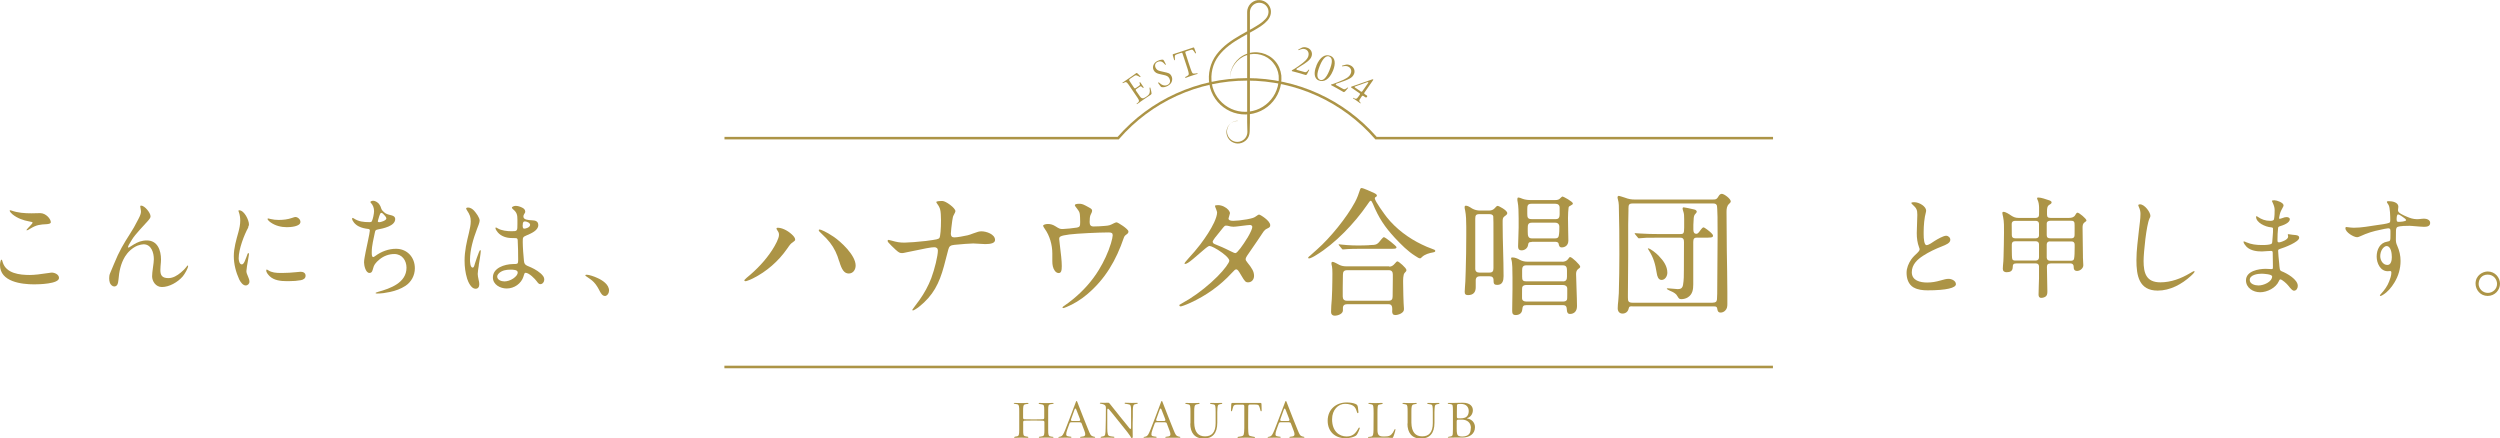 <?xml version="1.0" encoding="UTF-8"?>
<svg id="_レイヤー_2" data-name="レイヤー 2" xmlns="http://www.w3.org/2000/svg" viewBox="0 0 272.02 47.71">
  <defs>
    <style>
      .cls-1 {
        fill: #ac9446;
      }
    </style>
  </defs>
  <g id="_テキスト" data-name="テキスト">
    <g>
      <g>
        <path class="cls-1" d="M5.33,29.7c.1-.01.2-.04.3-.04.31,0,.79.2.79.58,0,.66-2.22.7-2.7.7-1.38,0-3.72-.28-3.72-2.1,0-.1.04-.59.17-.59.05,0,.11.22.13.3.37,1.2,1.82,1.37,2.95,1.37.44,0,1.18-.08,2.07-.22ZM1.22,22.9c.71.26,1.45.31,2.19.31.31,0,.64-.02.96-.02.64,0,1.16.65,1.16.98,0,.18-.26.2-.43.22-.76.04-1.12.07-1.81.49-.18.11-.29.18-.35.18-.04,0-.06,0-.06-.02s.06-.12.19-.25c.12-.12.23-.23.4-.43.06-.07.07-.11.07-.13,0-.07-.05-.08-.38-.14-.61-.11-1.27-.34-1.79-.76-.1-.07-.32-.31-.32-.41,0-.04.04-.04.06-.04.04,0,.07.01.11.02Z"/>
        <path class="cls-1" d="M16.55,30.07c0-.26.04-.56.08-.86.07-.42.11-.86.11-1.01,0-.68-.26-1.62-1.12-1.62-.14,0-.43.06-.64.14-.6.24-1.09.73-1.38,1.2-.47.78-.64,1.63-.71,2.52-.04.43-.13.73-.47.73-.18,0-.38-.19-.46-.38-.06-.16-.08-.34-.08-.52s.02-.36.1-.54l.41-.98c.58-1.44,1.08-2.25,1.75-3.3.32-.49.53-.86.91-1.6.22-.41.29-.65.29-.82,0-.06-.02-.24-.06-.43-.01-.06-.02-.13-.02-.16,0-.05.04-.07.1-.07.38,0,1.02.79,1.02,1.16,0,.14-.06.25-.31.53l-.85.93c-.31.35-.7.8-.86,1.08-.28.46-.43.7-.43.8,0,.05.02.07.06.07.02,0,.07-.02.18-.1l.38-.24c.43-.26.86-.44,1.43-.44,1.16,0,1.54,1.07,1.54,2.08,0,.1-.02.48-.05.71-.01.14-.02.32-.02.43,0,.58.19.88.88.88.49,0,.96-.28,1.35-.61.28-.24.46-.42.5-.49.2-.25.23-.28.25-.28s.04.02.04.06c0,.23-.35.85-.58,1.13-.55.64-1.48,1.16-2.27,1.16-.67,0-1.07-.62-1.07-1.18Z"/>
        <path class="cls-1" d="M27.03,24.72c-.46.82-1.06,2.39-1.06,3.38,0,.2.07.67.34.67.11,0,.2-.1.3-.3.14-.3.26-.67.31-.8.02-.06.05-.13.11-.13s.06.1.06.14c0,.06-.06.41-.1.61-.07.37-.18,1.03-.18,1.21,0,.17.07.35.19.62.07.16.14.35.14.53,0,.23-.18.41-.41.41-.3,0-.56-.37-.7-.65-.36-.79-.59-1.67-.59-2.54s.26-1.75.5-2.61c.11-.41.2-.82.2-1.25,0-.29-.04-.64-.16-.95-.01-.04-.04-.1-.04-.12,0-.04.05-.06.08-.06.56,0,1.07,1.07,1.07,1.54,0,.11-.04.2-.1.3ZM30.71,29.7c.6,0,.96-.04,1.44-.08.19-.02.47-.05.56-.05.29,0,.54.13.54.43s-.25.44-.53.49c-.41.07-.78.1-1.25.1h-.31c-.58,0-1.33-.07-1.81-.53-.16-.16-.38-.4-.38-.62,0-.04,0-.11.06-.11.04,0,.11.05.16.08.37.25.86.29,1.32.29h.2ZM32.69,24.14c0,.52-1.1.58-1.48.58-.61,0-1.26-.16-1.76-.52-.2-.14-.34-.3-.34-.37,0-.05.05-.06.1-.06.02,0,.06.01.23.06.28.07.6.1.89.1.46,0,.97-.05,1.45-.22.2-.07.3-.1.36-.1.25,0,.55.25.55.53Z"/>
        <path class="cls-1" d="M40.62,21.85c.25,0,.52.2.64.37.11.14.17.29.22.46s.19.31.32.42c.19.17.42.24.68.3.29.06.52.16.52.44,0,.76-1.32,1.02-1.9,1.13-.22.05-.26.08-.31.32-.13.68-.34,1.4-.34,2.13v.11c0,.17.01.44.16.44.05,0,.07-.01.24-.13.65-.48,1.44-.77,2.24-.77,1.21,0,2.05.92,2.05,2.12,0,.8-.4,1.5-1.02,1.91-.52.34-1.09.54-1.69.67-.46.1-.92.17-1.39.17-.04,0-.18,0-.18-.06,0-.02.06-.06.3-.13,1.3-.36,3.07-.98,3.07-2.62,0-.79-.48-1.49-1.33-1.49-.58,0-1.15.21-1.61.59-.43.36-.61.58-.74,1.13-.06.23-.16.34-.35.34-.42,0-.59-.82-.59-1.15,0-.29.1-.72.17-1.12.07-.37.46-2.1.46-2.34,0-.11-.05-.17-.18-.18-.34-.04-.7-.11-1.03-.28-.41-.2-.72-.61-.72-.84,0-.04.02-.08.06-.08.02,0,.04,0,.13.06.53.34,1.02.4,1.72.4.1,0,.19-.01.24-.1.12-.23.24-.84.24-1.1,0-.34-.12-.66-.34-.89-.02-.02-.06-.06-.06-.1,0-.08.2-.14.32-.14ZM41.37,23.25c-.07.16-.16.42-.18.52s-.08.24-.08.31c0,.06.06.1.14.1.18,0,.79-.18.79-.42,0-.13-.22-.37-.38-.52-.08-.06-.13-.08-.18-.08s-.07.04-.11.1Z"/>
        <path class="cls-1" d="M52.1,28.86c-.06.34-.12.78-.12.95,0,.14.04.38.1.65.04.14.07.31.07.46,0,.3-.13.5-.41.5-.46,0-.79-.71-.91-1.09-.2-.66-.28-1.31-.28-1.97,0-1.07.23-2.02.47-3.01.1-.41.2-.89.2-1.25,0-.47-.08-.72-.43-1.25-.02-.04-.07-.12-.07-.17,0-.07.14-.1.2-.1.25,0,.5.16.67.35.2.23.6.74.6,1.08,0,.19-.2.7-.29.91-.4,1.06-.76,2.25-.76,3.36,0,.18.02.84.29.84.12,0,.16-.13.26-.49.12-.38.26-.77.41-1.16.05-.13.1-.25.16-.25.05,0,.05.07.05.11,0,.22-.17,1.26-.22,1.54ZM56.96,30.09c-.25.77-1,1.3-1.83,1.3-.7,0-1.5-.42-1.5-1.2,0-1.04,1.26-1.44,2.18-1.46.22,0,.4,0,.49-.06.07-.05.08-.23.08-.37,0-.53-.01-1.64-.05-2.16-.01-.18-.08-.23-.22-.23-.14,0-.29-.01-.43-.01-.56,0-1.14-.18-1.51-.61-.1-.11-.26-.35-.26-.46,0-.04.01-.08.05-.08.05,0,.14.06.2.1.41.24,1.02.31,1.49.31.65,0,.65-.02.65-.8v-.43c0-.53-.05-.82-.48-1.16-.04-.04-.12-.12-.12-.17,0-.12.26-.2.41-.2.23,0,.48.08.68.18.19.08.36.23.36.44,0,.1-.04.16-.13.3-.05.07-.07.17-.07.25,0,.35.54.38.95.4.38.01.67.12.67.53,0,.58-.8.91-1.25,1.1-.44.19-.44.22-.44.72,0,.56.07,1.5.13,2.07.01.17.06.29.12.36.12.14.35.22.66.35.43.19,1.02.55,1.29.92.1.13.14.26.14.42,0,.23-.18.48-.43.48-.16,0-.26-.14-.37-.29-.2-.28-.85-.95-1.24-.95-.11,0-.14.14-.23.42ZM54.32,29.71c-.12.1-.22.24-.22.38,0,.38.47.53.79.53.25,0,.65-.1.96-.32.28-.2.48-.41.48-.66,0-.29-.49-.3-.78-.3-.5,0-.9.08-1.24.37ZM56.87,24.48c0,.22.01.4.17.4.18,0,.64-.14.64-.42,0-.22-.38-.37-.56-.37-.19,0-.24.12-.24.4Z"/>
        <path class="cls-1" d="M65.81,32.2c-.26,0-.42-.28-.53-.48-.19-.37-.38-.72-.67-1.02-.2-.22-.54-.44-.79-.61-.07-.05-.13-.08-.13-.12,0-.07.1-.08.14-.08.26,0,.85.2,1.16.35.54.24,1.28.7,1.28,1.38,0,.25-.18.59-.47.59Z"/>
      </g>
      <g>
        <path class="cls-1" d="M208.23,31.29c-.6-.35-.78-1-.78-1.61,0-.52.22-1.03.5-1.44.19-.28.44-.5.68-.73.1-.1.24-.24.24-.38,0-.06-.02-.13-.05-.19-.2-.53-.26-1.03-.26-1.58,0-.66.06-1.32.06-1.98,0-.56-.08-.72-.54-1.14-.04-.04-.11-.1-.11-.16,0-.08.28-.08.32-.08.55,0,1.29.47,1.29.92,0,.04-.01.1-.02.14-.18.65-.25,1.45-.25,2.19v.26c0,.43.05,1.16.31,1.16s.67-.32.89-.46c.3-.19.95-.56,1.24-.56.24,0,.46.2.46.44,0,.36-.47.54-.92.72-.67.26-1.38.59-2.03,1.01-.65.42-1.24.97-1.24,1.8,0,.92.92,1.12,1.67,1.12.49,0,.97-.08,1.44-.22.42-.12.65-.18.9-.18.31,0,.79.2.79.58,0,.4-1.02.67-3.08.67-.5,0-1.06-.05-1.51-.31Z"/>
        <path class="cls-1" d="M223.1,28.67c-.26,0-.38.11-.38.37,0,.84.05,1.67.05,2.65,0,.19-.01.4-.14.53-.13.13-.35.19-.53.19-.22,0-.29-.16-.29-.35,0-.59.05-1.42.05-1.75v-1.31c0-.23-.13-.34-.35-.34h-2.11c-.32,0-.4.11-.4.42-.01.43-.3.54-.68.54-.24,0-.4-.13-.4-.37,0-.13.01-.25.02-.37.04-.31.05-.62.06-.92.02-.89.05-1.77.05-2.66,0-.56.02-1.16-.1-1.71-.02-.13-.08-.28-.08-.41,0-.08.04-.13.12-.13.24,0,.6.24.85.41.24.16.48.25.76.25h1.91c.19,0,.35-.11.35-.31,0-.5.07-1.21-.16-1.66-.02-.05-.05-.11-.05-.17s.06-.08.12-.08c.35,0,.82.19,1.15.29.12.04.31.1.31.25,0,.12-.16.2-.24.25-.24.14-.26.41-.26.71v.35c0,.28.11.37.38.37h2.03c.24,0,.52-.06.65-.29.08-.14.16-.28.26-.28.18,0,.97.66.97.84,0,.06-.02.1-.22.23-.18.13-.2.35-.2.56,0,1.02.04,2.05.04,3.08v.17c0,.28.04.56.04.85,0,.32-.35.61-.67.61s-.38-.2-.38-.48c0-.19-.12-.34-.34-.34h-2.18ZM221.52,25.93c.19,0,.34-.11.34-.31v-1.22c0-.3-.18-.37-.36-.37h-2.25c-.2,0-.36.1-.36.32,0,.35.01.76.01,1.1v.13c0,.24.13.35.36.35h2.27ZM221.49,28.35c.24,0,.37-.12.37-.36v-1.4c.01-.21-.14-.34-.34-.34h-2.25c-.25,0-.37.11-.37.36v.52c0,.44.01.98.06,1.08.06.12.19.14.32.14h2.21ZM223.1,24.02c-.14,0-.4.04-.4.31v1.25c0,.26.13.35.38.35h2.33c.22,0,.32-.14.32-.35,0-.26.02-1.12-.01-1.32-.01-.06-.04-.11-.08-.16-.07-.07-.17-.08-.28-.08h-2.27ZM223.07,26.26c-.22,0-.37.11-.37.34v1.43c.01.23.16.34.37.34h2.28c.14,0,.29-.05.32-.2.06-.23.07-.8.07-1.24v-.31c0-.23-.12-.35-.35-.35h-2.33Z"/>
        <path class="cls-1" d="M232.84,22.23c.53,0,1.14.88,1.14,1.25,0,.11-.05.2-.1.3-.34.73-.64,3.72-.64,4.61,0,1.34.29,2.33,1.83,2.33,1.15,0,2.24-.41,3.23-1,.14-.08.36-.22.43-.22.04,0,.06.02.06.06,0,.08-.32.4-.41.47-1,.91-2.27,1.59-3.61,1.59-2.04,0-2.31-1.65-2.31-3.31,0-1.12.17-2.23.28-3.33.06-.56.16-1.14.16-1.71,0-.26-.05-.48-.18-.76-.02-.05-.06-.13-.06-.16,0-.1.1-.12.18-.12Z"/>
        <path class="cls-1" d="M244.38,30.51c0-1.02,1.36-1.26,2.16-1.26.11,0,.2,0,.41.02.07.01.16.01.23.01.13,0,.13-.07.13-.25v-.19c0-.46-.02-1.06-.02-1.35,0-.12-.05-.19-.16-.19s-.23.01-.4.02c-.24.01-.49.04-.61.04-.56,0-1.21-.08-1.66-.49-.11-.11-.35-.41-.35-.55,0-.02,0-.05.04-.05.06,0,.13.02.29.1.5.22,1.08.29,1.63.29h.14c.3,0,.79-.02.95-.14.08-.06.08-.13.12-.71.02-.3.02-.4.04-.56v-.34c.01-.07-.01-.16-.17-.17-.71-.05-1.67-.54-1.67-1.14,0-.02.01-.08.05-.08s.1.05.13.07c.41.28.83.44,1.37.44.13,0,.36-.01.4-.18.06-.28.07-.71.07-1,0-.31-.1-.55-.26-.9-.01-.01-.04-.06-.04-.08,0-.08.22-.08.29-.08.25,0,.98.26.98.55,0,.06-.01.11-.13.32-.2.37-.25.48-.32.86-.02.12-.04.17-.04.22s.04.06.08.06.11-.01.18-.04c.32-.12.43-.14.56-.14.14,0,.35.06.35.23,0,.41-.72.66-1.09.77-.14.05-.18.08-.19.25-.04.38-.06.77-.06,1.15v.1c0,.18.01.25.17.25.1,0,.37-.08.64-.22.2-.11.35-.25.35-.41,0-.04-.01-.07-.02-.11-.01-.04-.02-.07-.02-.11,0-.04.04-.04.06-.04s.06,0,.16.02c.16.04.43.05.67.08.25.04.35.12.35.29,0,.46-1.64,1.08-2.05,1.2-.12.04-.24.07-.24.2,0,.17.07,1.03.12,1.43.02.23.02.32.05.5.02.16.07.26.2.31.59.23,1.77.89,1.77,1.6,0,.23-.14.52-.41.52-.18,0-.36-.22-.65-.58-.13-.17-.65-.65-.84-.65-.08,0-.12.11-.16.19-.32.74-1.28,1.21-2.04,1.21s-1.54-.47-1.54-1.31ZM247.22,30.07c0-.24-.96-.29-1.15-.29-.43,0-1.28.13-1.28.68,0,.46.6.6.96.6.54,0,1.48-.38,1.48-1Z"/>
        <path class="cls-1" d="M255.29,24.7c.07,0,.31.04.49.06.08.01.24.02.34.02.85,0,1.69-.17,2.53-.29.34-.05,1.04-.13,1.32-.25.11-.05.11-.2.11-.3,0-.38-.02-1.34-.18-1.63-.08-.16-.19-.25-.19-.34s.17-.08.23-.08c.36,0,1.02.12,1.02.6,0,.06-.01.12-.02.18-.01.06-.02.13-.02.19,0,.14.06.25.32.41.23.13.47.24.67.32.34.14.62.25,1.08.26.19,0,.36-.02.49-.04.12-.01.22-.02.26-.02.29,0,.68.12.68.46,0,.38-.35.43-.68.43-.19,0-.61-.04-1-.07-.18-.01-.38-.04-.56-.04-.32,0-1.01,0-1.3.12-.17.07-.18.31-.18.47,0,.28-.01.55-.01.83s0,.43.16.78c.23.52.35,1.04.35,1.62,0,.83-.23,1.63-.66,2.34-.32.53-.73,1.03-1.25,1.35-.18.11-.22.12-.28.12-.04,0-.06-.01-.06-.05s.07-.12.11-.16c.38-.41.71-.86.9-1.37.11-.29.24-.64.24-.95,0-.08-.02-.18-.12-.18-.06,0-.18.02-.28.02-.8,0-1.2-.88-1.2-1.59,0-.76.35-1.51,1.16-1.63.34-.05.34-.11.34-.73v-.4c0-.22-.04-.32-.24-.32-.14,0-.58.1-.85.16-.83.17-1.4.34-2.18.7-.11.05-.25.11-.37.11-.34,0-1.26-.52-1.26-.98,0-.08.04-.13.1-.13ZM259.68,26.77c-.18,0-.36.18-.46.32-.16.23-.23.52-.23.79,0,.44.29.95.78.95.41,0,.48-.55.48-.85,0-.37-.07-1.2-.58-1.21ZM260.78,23.91c0,.16.02.23.22.23.18,0,.8-.04.8-.19,0-.08-.14-.2-.41-.38-.1-.07-.34-.24-.46-.24-.14,0-.16.34-.16.59Z"/>
        <path class="cls-1" d="M272.02,30.87c0,.67-.54,1.33-1.34,1.33s-1.32-.67-1.32-1.34c0-.91.79-1.32,1.33-1.32.78,0,1.33.65,1.33,1.33ZM269.69,30.86c0,.55.44,1.01,1.01,1.01.52,0,1-.41,1-.98,0-.47-.36-1.01-1.02-1.01s-.98.52-.98.98Z"/>
      </g>
      <g>
        <g>
          <path class="cls-1" d="M123.71,11.26c.08-.07.15-.13.17-.16.09-.11.06-.21-.1-.45l-.49-.72c-.17-.25-.3-.45-.42-.62-.18-.26-.3-.42-.43-.37-.08.03-.19.07-.25.1-.03.01-.05.01-.06,0,0-.01,0-.04.02-.06.06-.04.22-.15.51-.34.32-.22.49-.34.62-.43.15-.1.23-.17.33-.24.06-.04.08-.05.16.02.09.08.2.19.3.3.06.07.01.13-.06.08-.13-.08-.21-.12-.27-.14-.15-.07-.22-.04-.42.1-.15.1-.32.21-.39.26-.04.03-.1.11-.04.2.05.08.13.21.23.35.09.13.18.26.28.42.05.07.1.07.17.03.16-.11.28-.19.38-.26.08-.06.1-.1.08-.16,0-.07-.03-.13-.04-.14-.02-.08.05-.12.1-.05.09.14.21.32.33.49.05.07,0,.12-.07.08-.02-.02-.1-.08-.17-.14-.05-.04-.08-.03-.17.03-.1.07-.22.15-.37.25-.08.05-.08.12-.03.19.14.2.27.38.41.59.19.28.36.29.65.09l.07-.05c.23-.16.33-.27.36-.47.02-.11.02-.21-.02-.45,0-.07.05-.1.08-.05,0,0,0,.01.01.02.07.2.13.56.13.6,0,.04-.02.1-.09.15-.18.12-.42.28-.63.42l-.45.31c-.2.14-.32.23-.39.28-.05.04-.09-.03-.05-.06Z"/>
          <path class="cls-1" d="M126.48,9.49c-.11,0-.15-.03-.2-.09-.06-.07-.14-.19-.25-.34h0c-.04-.09.03-.13.09-.07.29.28.61.4.93.24.3-.15.31-.46.19-.69-.12-.24-.3-.31-.61-.38l-.4-.09c-.35-.07-.57-.17-.71-.45-.17-.34-.01-.78.42-.99.15-.08.34-.13.48-.14.14-.01.17,0,.26.17.1.19.13.24.17.33.02.05-.04.09-.08.04-.23-.29-.47-.46-.84-.28-.28.14-.29.41-.2.61.12.24.27.32.53.38l.39.09c.45.1.66.13.82.46.15.3.11.8-.44,1.07-.2.1-.36.14-.55.13Z"/>
          <path class="cls-1" d="M128.98,8.37c.1-.05.21-.1.27-.15.14-.1.13-.18-.02-.69-.06-.21-.14-.44-.2-.61-.09-.27-.19-.58-.36-1.09-.02-.08-.08-.1-.15-.08l-.42.14c-.22.07-.27.13-.27.25,0,.06,0,.19.01.35,0,.08-.06.1-.09.02h0c-.02-.1-.12-.42-.14-.49-.03-.08,0-.12.08-.14.04-.01.31-.1.53-.17l1.59-.53c.08-.03.11-.02.14.07.03.08.16.43.18.48h0c.02.08-.04.11-.09.05-.09-.14-.16-.26-.21-.3-.07-.09-.13-.1-.34-.03l-.43.14c-.07.02-.1.08-.08.16.16.51.26.82.35,1.09.08.24.13.41.2.6.18.5.22.58.37.57.1,0,.25-.02.36-.04.06,0,.07.06.02.08-.06.02-.28.07-.65.2-.29.09-.55.2-.62.23-.05.02-.08-.06-.02-.08Z"/>
          <path class="cls-1" d="M140.56,7.67s.02-.03.04-.04c.14-.06.34-.2.73-.47.66-.46.94-.74,1.03-1.06.11-.39-.09-.68-.39-.76-.2-.05-.37-.01-.64.11-.07.03-.1-.05-.03-.08.16-.09.29-.16.37-.19.13-.05.28-.08.53,0,.42.12.62.51.53.87-.1.37-.27.59-1.6,1.39-.1.06-.09.14,0,.17l.85.24c.12.03.23-.03.4-.26.02-.03.08-.02.07.03h0c-.22.44-.28.57-.39.54-.75-.22-1.1-.33-1.46-.41-.03,0-.05-.04-.04-.07Z"/>
          <path class="cls-1" d="M143.23,7.14c.4-.96.98-1.29,1.54-1.06.51.21.59.83.27,1.61-.4.97-1,1.29-1.56,1.06-.49-.2-.56-.84-.24-1.6ZM144.63,7.71c.38-.92.39-1.41-.02-1.57-.25-.1-.63.1-.99.98-.39.95-.36,1.41.02,1.57.25.1.62-.08.99-.98Z"/>
          <path class="cls-1" d="M144.82,9.21s.02-.03.05-.03c.15-.02.38-.12.82-.29.75-.29,1.09-.51,1.24-.8.2-.36.07-.68-.21-.83-.18-.1-.35-.09-.64-.04-.07.01-.09-.07-.01-.09.18-.05.32-.09.4-.1.14-.02.29-.01.52.11.38.21.49.64.31.97-.18.34-.4.51-1.87.99-.11.04-.12.11-.03.17l.77.42c.11.06.23.02.45-.16.03-.02.08,0,.06.04h0c-.31.38-.4.49-.5.44-.68-.39-1-.57-1.32-.73-.03-.02-.04-.05-.02-.08Z"/>
          <path class="cls-1" d="M147.3,10.67c.06.04.15.07.22.08.1,0,.18-.08.36-.34l.07-.1c.04-.06.04-.12-.03-.17-.26-.17-.51-.35-.89-.61-.03-.02-.03-.05-.02-.07,0-.01.03-.03.05-.04.19-.07.25-.08.33-.11.42-.14,1.41-.5,1.94-.68.03,0,.05,0,.07,0,.03.02.03.05.01.08l-.95,1.37c-.04.06-.03.12.03.16l.23.15c.06.04.05.11.02.16-.04.05-.1.08-.17.04l-.22-.15c-.06-.04-.12-.03-.17.03l-.06.09c-.19.27-.25.36-.21.45.04.08.08.13.13.17.04.04,0,.09-.05.05-.09-.07-.22-.16-.36-.26-.15-.11-.35-.23-.39-.25-.05-.03,0-.1.04-.07ZM148.06,9.96c.07.04.12.03.17-.03.18-.25.42-.59.63-.89.07-.09.01-.13-.11-.09-.45.16-.92.33-1.28.45-.09.03-.11.07-.03.13.23.15.42.28.62.42Z"/>
        </g>
        <path class="cls-1" d="M192.91,15.17h-43.26l-.04-.05c-3.51-4.03-8.59-6.35-13.92-6.35s-10.41,2.31-13.92,6.35l-.04.05h-42.9v-.28h42.78c3.56-4.06,8.7-6.39,14.09-6.39s10.53,2.33,14.09,6.39h43.13v.28Z"/>
        <rect class="cls-1" x="78.82" y="39.79" width="114.09" height=".28"/>
        <g>
          <path class="cls-1" d="M80.99,30.49s.02-.07.27-.28c1.08-.88,2.02-1.87,2.75-2.99.37-.57.75-1.29.75-1.66,0-.18-.03-.28-.17-.48-.07-.1-.1-.17-.1-.21,0-.06.04-.09.13-.09.42,0,1.02.25,1.53.72.21.19.37.39.37.57,0,.09-.06.16-.27.3s-.28.22-.61.7c-.94,1.35-2.23,2.48-3.71,3.22-.42.21-.75.31-.82.31-.06,0-.12-.04-.12-.1ZM91.31,28.44c-.22-.78-.54-1.45-1-2.04-.27-.33-.45-.54-.82-.88-.33-.31-.4-.39-.4-.45,0-.08.04-.1.09-.1.12,0,.73.25,1.51.78.78.52,2.41,2.01,2.41,3.14,0,.45-.27.87-.75.87s-.76-.4-1.03-1.32Z"/>
          <path class="cls-1" d="M99.27,33.71s.03-.07.25-.36c.19-.25.34-.45.52-.7.54-.76.96-1.53,1.29-2.38.37-.99.72-2.44.72-3.01,0-.24-.16-.36-.39-.36-.33,0-.96.12-2.95.54-.33.08-.49.1-.54.1-.28,0-.37-.06-.72-.37-.24-.22-.34-.33-.45-.43-.34-.34-.42-.43-.42-.54,0-.06.04-.1.1-.1.03,0,.28.06.33.08.57.16.85.22,1.41.22.39,0,1.6-.09,2.32-.18,1.26-.17,1.36-.19,1.48-.34.1-.13.17-1,.17-1.9,0-.48-.03-.96-.09-1.17-.06-.22-.12-.36-.36-.69-.03-.04-.06-.1-.06-.13,0-.09.25-.12.67-.12.36,0,1.41.76,1.41,1.11,0,.06-.06.19-.19.43-.07.12-.1.22-.16.63-.06.43-.15,1.2-.15,1.39,0,.27.12.4.37.4.15,0,.42-.03.7-.08.69-.12.88-.16,1.33-.34.51-.19.69-.24.94-.24.51,0,1.47.31,1.47.94,0,.33-.43.45-1.06.45-.12,0-.37-.02-.76-.04-.18-.02-.42-.03-.55-.03-.27,0-1.41.08-2.04.15-.43.04-.58.15-.67.49l-.48,1.83c-.51,1.87-1.17,3.2-2.71,4.42-.28.22-.6.4-.66.4-.04,0-.08-.03-.08-.06Z"/>
          <path class="cls-1" d="M115.61,33.44s.02-.06.13-.13c.24-.15.73-.52,1.08-.81,1.06-.88,2.01-1.93,2.74-3.13.55-.9,1.02-1.9,1.32-2.89.12-.39.19-.75.19-.88,0-.25-.13-.31-.46-.31-1.02,0-3.49.12-4.24.22-.52.07-.81.13-.96.21s-.16.16-.16.3c0,.06.03.33.06.55.13,1.05.22,1.84.22,2.38,0,.51-.07.76-.34.76-.18,0-.33-.12-.42-.25-.21-.28-.27-.66-.27-1.03v-.85c0-.93-.28-1.93-.82-2.68-.13-.19-.18-.28-.18-.34,0-.1.25-.19.52-.19.28,0,.54.07.82.25.42.27.51.3.78.3.24,0,1.26-.1,1.57-.16.31-.06.34-.18.34-.61,0-.39-.02-.63-.03-.78-.03-.25-.06-.34-.28-.63-.21-.25-.27-.37-.27-.42,0-.09.18-.15.46-.15.24,0,.39.03.73.21l.33.18c.31.16.36.24.36.39,0,.06-.04.19-.18.46-.06.12-.09.45-.09.75,0,.33.12.48.43.48.39,0,.85-.03,1.21-.06.51-.04.57-.07,1.02-.3.09-.04.19-.09.27-.09.15,0,1.29.73,1.29.99,0,.15-.04.21-.25.36-.13.09-.19.17-.25.33-.84,2.45-2.01,4.49-4.01,6.17-.67.57-1.48,1.06-2.22,1.36-.22.09-.31.12-.36.12-.03,0-.09-.03-.09-.06Z"/>
          <path class="cls-1" d="M128.31,33.24c0-.06.02-.09.22-.19.13-.07.69-.4.93-.55,1.02-.64,2.17-1.57,3.01-2.42.76-.76,1.29-1.5,1.29-1.72,0-.12-.15-.39-.75-.84-.67-.49-1.23-.76-1.41-.76-.09,0-.28.12-.76.54-.27.24-.7.61-.99.85-.51.43-.76.57-.9.57-.04,0-.07-.03-.07-.07,0-.03.12-.18.49-.6.45-.49.78-.87,1.23-1.45.61-.81,1.14-1.62,1.5-2.38.19-.42.33-.81.33-1.11,0-.04-.03-.13-.1-.33-.09-.21-.13-.33-.13-.37,0-.06.09-.09.33-.09.43,0,.88.24,1.12.51.1.12.18.27.18.37,0,.03-.02.09-.06.22-.07.22-.1.33-.1.36,0,.15.15.25.51.25.3,0,.91-.06,1.47-.16.63-.12.78-.18.93-.28.3-.21.36-.24.42-.24.13,0,1.21.67,1.21,1.15,0,.19-.06.25-.37.39-.13.06-.27.18-.36.31l-.67,1-1.12,1.63c-.1.17-.15.25-.15.37,0,.1.01.15.19.37.49.61.72.97.72,1.45,0,.37-.24.7-.64.7-.27,0-.36-.08-.75-.75-.31-.54-.42-.66-.54-.66s-.19.06-.52.42c-1.24,1.35-2.78,2.44-4.48,3.22-.52.24-.97.39-1.05.39-.06,0-.13-.02-.13-.1ZM135.71,25.92c.39-.66.55-1.06.55-1.23,0-.13-.12-.21-.25-.21-.07,0-.42.03-1.33.15-.21.03-.4.04-.48.04-.19,0-.34-.03-.55-.09-.06-.02-.17-.03-.25-.03-.12,0-.16.03-.31.21-.3.36-.46.57-.9,1.12-.04.06-.24.34-.24.4,0,.13.06.21.22.28l.82.34c.36.16.51.24.9.43.31.16.45.21.54.21.19,0,.82-.87,1.29-1.65Z"/>
          <path class="cls-1" d="M142.48,27.88c.3-.27.57-.52.85-.76,1.42-1.26,3.19-3.43,4.1-5.12.25-.46.4-.9.57-1.41.03-.09.07-.13.15-.13.19,0,1.11.42,1.36.54.12.06.31.15.31.28,0,.09-.09.13-.17.18-.03.03-.06.07-.06.12,0,.3,1.08,1.77,1.3,2.05,1,1.26,2.38,2.29,3.83,2.98.36.17.7.33,1.14.48.21.08.31.1.31.22,0,.1-.12.13-.22.15-.42.07-.93.21-1.24.52-.06.06-.12.13-.19.13-.13,0-.25-.08-.51-.25-.84-.52-1.54-1.24-2.22-1.96-1.12-1.21-1.78-2.2-2.41-3.73-.09-.22-.17-.33-.24-.33s-.18.15-.4.48c-1.35,1.96-3.47,4.19-5.52,5.43-.27.18-.66.37-.78.37-.04,0-.1-.01-.1-.07,0-.03,0-.06.13-.18ZM151.15,29.01c.22,0,.39-.04.7-.42.04-.06.13-.15.21-.15.13,0,.97.72.97.94,0,.12-.06.18-.19.31-.18.17-.17.79-.17,1.03,0,.52.04,2.38.09,2.83v.12c0,.39-.61.61-.94.61-.25,0-.34-.15-.34-.39,0-.07.01-.16.01-.25,0-.3-.07-.54-.4-.54h-4.52c-.27,0-.45.13-.45.4v.27c0,.39-.55.58-.9.58-.24,0-.39-.15-.39-.39,0-.46.04-.94.08-1.41.03-.66.06-1.32.06-1.98,0-.37.03-1.27-.04-1.59-.03-.1-.06-.22-.06-.33,0-.07.03-.16.13-.16.15,0,.57.25.73.33.25.12.49.16.78.16h4.64ZM148.99,26.67c.81-.02.85-.03,1.35-.67.13-.15.18-.19.25-.19.15,0,1.36.96,1.36,1.08,0,.15-.09.18-.48.18h-3.14c-.61,0-1.56,0-2.17.07h-.04c-.06,0-.07-.01-.13-.09l-.28-.34c-.04-.06-.06-.09-.06-.1,0-.03.03-.03.04-.03.07,0,.13.02.25.03.82.09,1.66.12,2.5.09l.55-.02ZM151.1,32.72c.34,0,.43-.18.43-.49,0-.6.02-1.21.02-1.83v-.54c0-.28-.13-.46-.42-.46h-4.55c-.37,0-.46.18-.46.51,0,.46-.02.93-.02,1.38v.97c0,.3.15.46.45.46h4.55Z"/>
          <path class="cls-1" d="M162.02,22.91c.27,0,.49-.09.66-.3.08-.09.17-.21.3-.21.06,0,1.02.46,1.02.79,0,.12-.06.18-.31.36-.18.12-.19.33-.19.52v.33c0,1.89.1,3.76.1,5.64,0,.48-.1.96-.69.96-.31,0-.4-.12-.4-.42v-.09c0-.3-.15-.43-.45-.43h-1.03c-.3,0-.46.15-.46.45v.75c0,.49-.22.85-.84.85-.25,0-.36-.09-.36-.36,0-.37.06-.75.07-1.12l.04-1.15c.04-1.29.06-2.57.06-3.86v-.96c0-.63-.02-1.27-.12-1.75-.03-.12-.06-.25-.06-.37,0-.09.04-.16.13-.16.18,0,.37.1.69.31.27.15.55.22.87.22h.97ZM162.04,29.66c.37,0,.46-.15.46-.49v-3.52c0-1.08,0-2.01-.02-2.1-.04-.21-.25-.25-.43-.25h-1.08c-.37,0-.45.13-.45.51v5.43c0,.3.18.42.46.42h1.05ZM169.99,28.48c.25,0,.49-.09.64-.3.06-.09.12-.21.22-.21.19,0,1.09.85,1.09,1.05,0,.1-.12.18-.21.24-.18.13-.24.33-.24.55,0,.49.1,2.66.1,3.5,0,.6-.36.85-.76.85-.25,0-.33-.18-.34-.42-.02-.34-.06-.54-.45-.54h-3.95c-.36,0-.42.12-.46.51-.04.4-.37.57-.7.57s-.39-.18-.39-.43v-.25c0-.7.03-1.42.03-2.13v-1.27c0-.78-.01-1.62-.12-1.95-.02-.04-.03-.1-.03-.15,0-.07.07-.09.15-.09.27,0,.57.13.81.27.25.13.52.19.79.19h3.82ZM166.66,26.33c-.3,0-.36.07-.4.36-.06.33-.37.55-.69.55s-.39-.19-.39-.43c0-.6.06-1.35.06-2.04v-1.02c0-.64-.02-1.35-.1-1.74-.03-.13-.04-.22-.04-.34,0-.08.02-.18.1-.18s.24.04.49.15c.27.1.61.13.91.13h2.57c.37,0,.46-.06.64-.24.1-.1.17-.15.21-.15.07,0,1.12.55,1.12.76,0,.09-.06.13-.28.25-.15.07-.18.12-.19.25-.03.24-.06.66-.06,1.09,0,.9.04,1.86.04,2.44s-.42.75-.72.75c-.25,0-.3-.19-.34-.4s-.28-.21-.43-.21h-2.5ZM166.07,31.01c-.16,0-.33.04-.42.19-.04.07-.04.34-.04.69v.55c0,.27.21.37.46.37h4c.16,0,.33-.03.42-.18.04-.06.04-.33.04-.67v-.55c0-.27-.21-.4-.46-.4h-4ZM170.05,30.62c.39,0,.45-.24.45-.54v-.63c0-.31-.04-.58-.45-.58h-3.98c-.4,0-.45.25-.45.55v.67c0,.39.06.52.45.52h3.98ZM169.31,23.84c.33,0,.39-.25.39-.54v-.7c0-.3-.19-.43-.46-.43h-2.6c-.42,0-.46.21-.46.58v.52c0,.37.04.57.46.57h2.68ZM169.18,25.94c.28,0,.39-.08.43-.3.06-.31.06-.63.06-.96,0-.28-.16-.45-.46-.45h-2.53c-.42,0-.45.24-.45.6v.36c0,.48.04.75.46.75h2.48Z"/>
          <path class="cls-1" d="M177.6,33.33c-.25,0-.34,0-.4.28-.07.31-.33.51-.66.51s-.52-.24-.52-.57c0-.27.03-.55.06-.81.03-.28.04-.55.06-.84.04-1.41.06-2.83.06-4.24,0-1.78-.01-3.58-.06-5.34-.02-.25-.03-.4-.1-.63-.03-.09-.04-.18-.04-.22,0-.09.06-.16.15-.16.04,0,.45.13.63.19.45.17.73.21,1.11.21h8.46c.37,0,.45-.02.69-.43.06-.1.18-.19.31-.19.25,0,.97.54.97.82,0,.09-.06.16-.18.27-.25.22-.28.55-.28.88,0,1.39.01,2.78.03,4.18.02,1.72.06,2.86.06,4.58v1.26c0,.27-.03.52-.24.72-.13.13-.3.21-.49.21-.27,0-.34-.18-.37-.42-.03-.18-.09-.25-.33-.25h-8.89ZM186.36,32.93c.27,0,.43-.07.46-.34.03-.43.03-.81.03-1.29,0-1.89.04-3.76.04-5.64,0-.22,0-.91-.01-1.66v-.37c-.02-.64-.03-1.2-.08-1.3-.09-.18-.25-.19-.43-.19h-8.7c-.42,0-.48.13-.48.55v.19c0,.3-.03,1.21-.03,1.56v3.44c0,1.38-.03,2.77-.03,4.15v.36c0,.4.06.55.55.55h8.67ZM184.69,25.85c-.34,0-.45.1-.45.48v4.61c0,.55-.07,1.09-.6,1.42-.19.12-.45.19-.69.19s-.28-.07-.42-.3c-.1-.18-.19-.27-.3-.34-.24-.17-.34-.18-.54-.28-.12-.06-.33-.16-.33-.22,0-.04.09-.04.12-.04.16,0,.93.09,1.08.09.31,0,.51-.1.57-.48.09-.51.09-1.05.09-1.65,0-1,.01-2.01.01-2.99,0-.28-.06-.48-.42-.48h-2.26c-.4,0-.91,0-1.41.01-.31.02-.7.06-.81.06-.06,0-.08-.02-.13-.09l-.28-.34c-.04-.06-.06-.09-.06-.1,0-.03.03-.03.04-.03.07,0,.36.03.61.04.66.04,1.27.06,2.1.06h2.16c.4,0,.48-.04.48-.69v-.94c0-.36,0-.58-.1-.85-.04-.1-.07-.25-.07-.31,0-.07.04-.12.12-.12s.73.13,1.17.24c.19.04.25.17.25.24,0,.06-.09.18-.18.27-.07.07-.13.21-.15.42-.01.25-.04.54-.04.73v.52c0,.28.08.46.34.46.15,0,.28-.18.45-.42.1-.15.24-.28.31-.28.13,0,.69.45.85.61.1.1.19.22.19.28,0,.16-.09.19-.25.21-.21.02-.43.02-.64.02h-.81ZM179.32,27.02c.24,0,.91.55,1.14.79.58.6.96,1.17.96,1.87,0,.36-.24.78-.63.78-.36,0-.48-.43-.52-.72-.17-1.03-.33-1.66-.88-2.53-.06-.09-.09-.13-.09-.15s.02-.04.03-.04Z"/>
        </g>
        <g>
          <path class="cls-1" d="M110.4,47.52c.09-.01.14-.02.28-.05.18-.04.22-.18.22-.69v-1.04c0-.41,0-.7,0-.97,0-.49-.01-.73-.2-.78-.12-.03-.21-.04-.34-.06-.04,0-.05-.03-.05-.05s.02-.04.05-.04c.15,0,.44.02.76.02.29,0,.65-.02.73-.02s.07.1,0,.11c-.09,0-.2.02-.33.05-.19.05-.2.28-.2.79,0,.26,0,.44,0,.66,0,.11.05.17.15.17.55.02,1.48.02,2,0,.1,0,.15-.06.15-.16v-.85c0-.47-.03-.55-.21-.6-.13-.03-.26-.05-.34-.06-.07-.02-.07-.11,0-.11.06,0,.36.02.75.02.23,0,.56-.02.76-.02.04,0,.06.02.06.05,0,.02-.02.05-.06.05-.14.02-.23.03-.32.05-.18.05-.21.16-.21.61,0,.43,0,.73,0,1.14v1.05c0,.46.03.63.18.68.14.04.23.05.34.06.07,0,.07.1,0,.1-.11,0-.53-.02-.7-.02-.18,0-.74.02-.78.02-.07,0-.07-.1,0-.11.07-.01.21-.02.35-.06.18-.04.2-.23.2-.66,0-.29,0-.54,0-.87,0-.1-.06-.15-.16-.16-.52-.02-1.45-.02-2,0-.1,0-.15.06-.15.16v.84c0,.49.01.64.2.69.09.03.25.05.31.06.07.02.06.12,0,.12-.13,0-.36-.02-.74-.02-.17,0-.58.02-.7.02-.07,0-.07-.1.02-.11Z"/>
          <path class="cls-1" d="M115.72,47.63c-.18,0-.37,0-.5,0-.04,0-.06-.02-.06-.04,0-.03.02-.05.06-.05.09-.02.17-.03.21-.05.17-.06.27-.22.48-.73.27-.67.7-1.82,1.04-2.72.11-.29.14-.41.19-.41.06,0,.07.11.2.42.34.87.73,1.89,1.06,2.68.19.47.27.64.41.71.1.05.2.07.3.09.03,0,.05.03.05.05s-.02.05-.06.05c-.25,0-.52,0-.74,0-.35,0-.65,0-.78,0-.07,0-.08-.09,0-.1.17-.02.24-.03.32-.05.22-.05.23-.26.09-.61l-.3-.79c-.03-.09-.09-.12-.18-.13-.29-.01-.7,0-.96,0-.09,0-.15.04-.18.13l-.23.63c-.19.54-.16.71.02.75.1.03.27.05.37.06.07.01.06.11-.01.11-.16,0-.63-.01-.79-.01ZM117.52,45.62c-.14-.35-.27-.7-.42-1.08-.06-.14-.13-.11-.18.02-.11.33-.25.71-.38,1.06-.04.11.01.19.13.19.22,0,.49,0,.72,0,.12,0,.17-.07.13-.19Z"/>
          <path class="cls-1" d="M120.42,47.62c-.33,0-.47.01-.61.01-.07,0-.07-.09.01-.11.14-.03.17-.03.27-.06.17-.05.2-.22.21-.85l.02-.9c.01-.41.01-.74.01-1.35,0-.2-.09-.3-.26-.36-.13-.04-.2-.06-.34-.08-.04,0-.06-.03-.06-.05,0-.03.03-.05.07-.05.17,0,.58.02.85,0,.08,0,.1.04.18.13.94,1.19,1.44,1.8,1.89,2.35l.22.28c.12.15.19.13.19-.07,0-.43,0-.79,0-1.15v-.65c0-.51-.03-.65-.21-.7-.12-.03-.26-.06-.44-.08-.07-.02-.07-.11,0-.11.11,0,.33.02.72.02.33,0,.54-.01.6-.01.04,0,.06.02.06.04,0,.03-.02.05-.06.06-.14.03-.19.04-.26.06-.17.05-.21.19-.22.69v.69c-.02.53-.02.85-.02,1.27,0,.66,0,.82.01.91,0,.07-.04.12-.1.12-.03,0-.05-.01-.07-.04-.05-.09-.12-.24-.42-.62-.57-.71-1.15-1.43-1.58-1.97-.15-.19-.28-.34-.4-.48-.12-.14-.2-.13-.2.07,0,.39,0,.78,0,1.07v.91c.01.62.06.79.26.84.11.03.2.04.46.07.07,0,.07.11,0,.11-.17,0-.45-.02-.81-.02Z"/>
          <path class="cls-1" d="M124.99,47.63c-.18,0-.37,0-.5,0-.04,0-.06-.02-.06-.04,0-.03.02-.05.06-.05.09-.02.17-.03.21-.05.17-.06.27-.22.48-.73.27-.67.7-1.82,1.04-2.72.11-.29.14-.41.19-.41.06,0,.07.11.2.42.34.87.73,1.89,1.06,2.68.19.47.27.64.41.71.1.05.2.07.3.09.03,0,.05.03.05.05s-.02.05-.06.05c-.25,0-.52,0-.74,0-.35,0-.65,0-.78,0-.07,0-.08-.09,0-.1.17-.02.24-.03.32-.05.22-.05.23-.26.09-.61l-.3-.79c-.03-.09-.09-.12-.18-.13-.29-.01-.7,0-.96,0-.09,0-.15.04-.18.13l-.23.63c-.19.54-.16.71.02.75.1.03.27.05.37.06.07.01.06.11-.01.11-.16,0-.63-.01-.79-.01ZM126.79,45.62c-.14-.35-.27-.7-.42-1.08-.06-.14-.13-.11-.18.02-.11.33-.25.71-.38,1.06-.04.11.01.19.13.19.22,0,.49,0,.72,0,.12,0,.17-.07.13-.19Z"/>
          <path class="cls-1" d="M129.53,46.08c0-.77,0-1.09,0-1.28,0-.51-.01-.75-.18-.79-.08-.02-.25-.05-.33-.07-.04,0-.05-.03-.05-.05,0-.03.03-.05.06-.05.12,0,.43.02.72.02.49,0,.67-.02.73-.02s.06.1-.02.11c-.13.02-.24.05-.3.06-.2.06-.22.29-.22.8,0,.21-.01.54,0,1.18.02,1.05.46,1.49,1.18,1.49s1.15-.43,1.15-1.44c0-.69,0-.99,0-1.19,0-.64-.02-.8-.2-.84-.11-.02-.22-.04-.35-.06-.07-.02-.07-.11,0-.11.06,0,.36.01.62.01.4,0,.52-.01.6-.01.04,0,.05.02.05.05s-.02.05-.06.06c-.11.02-.21.03-.28.06-.17.05-.18.2-.2.83,0,.21,0,.53,0,1.17,0,1.15-.53,1.71-1.49,1.71s-1.45-.63-1.45-1.63Z"/>
          <path class="cls-1" d="M134.71,47.53c.14-.02.3-.04.41-.07.22-.06.25-.17.27-.88,0-.29,0-.62,0-.85,0-.38,0-.82,0-1.53,0-.11-.06-.17-.16-.17h-.59c-.31,0-.39.06-.45.2-.03.07-.08.24-.13.45-.03.1-.12.1-.12-.01h0c.01-.13.03-.58.03-.68,0-.12.05-.15.16-.15.05,0,.44,0,.74,0h2.24c.12,0,.14.02.15.14,0,.11.02.61.02.68h0c0,.11-.1.13-.13.02-.05-.22-.1-.39-.14-.47-.05-.14-.12-.19-.42-.19h-.6c-.1,0-.16.06-.17.17-.01.71-.01,1.15-.01,1.53,0,.34,0,.57,0,.84.02.71.03.82.22.88.13.04.32.07.47.1.07.02.06.11,0,.11-.09,0-.38-.03-.91-.03-.4,0-.78.03-.88.03-.07,0-.07-.11,0-.12Z"/>
          <path class="cls-1" d="M138.49,47.63c-.18,0-.37,0-.5,0-.04,0-.06-.02-.06-.04,0-.03.02-.05.06-.05.09-.02.17-.03.21-.05.17-.06.27-.22.48-.73.27-.67.7-1.82,1.04-2.72.11-.29.14-.41.19-.41.06,0,.07.11.2.42.34.87.73,1.89,1.06,2.68.19.47.27.64.41.71.1.05.2.07.3.09.03,0,.05.03.05.05s-.02.05-.06.05c-.25,0-.52,0-.74,0-.35,0-.65,0-.78,0-.07,0-.08-.09,0-.1.17-.02.24-.03.32-.05.22-.05.23-.26.09-.61l-.3-.79c-.03-.09-.09-.12-.18-.13-.29-.01-.7,0-.96,0-.09,0-.15.04-.18.13l-.23.63c-.19.54-.16.71.02.75.1.03.27.05.37.06.07.01.06.11-.01.11-.16,0-.63-.01-.79-.01ZM140.29,45.62c-.14-.35-.27-.7-.42-1.08-.06-.14-.13-.11-.18.02-.11.33-.25.71-.38,1.06-.04.11.01.19.13.19.22,0,.49,0,.72,0,.12,0,.17-.07.13-.19Z"/>
          <path class="cls-1" d="M144.46,45.79c0-1.3.98-2,2.06-2,.38,0,.72.06.94.15.2.08.25.15.29.37.02.16.05.38.06.53.01.13-.11.16-.14.05-.08-.25-.15-.45-.27-.59-.19-.24-.61-.36-1.05-.36-.73,0-1.41.64-1.41,1.68,0,1.32.79,1.87,1.57,1.87.61,0,.96-.26,1.31-.91.04-.09.13-.07.13,0,0,.02,0,.04-.01.06-.14.39-.29.68-.4.76-.2.13-.58.28-1.16.28-1.11,0-1.92-.72-1.92-1.9Z"/>
          <path class="cls-1" d="M151.14,47.62h-.77c-.26,0-.51,0-.77,0-.14,0-.55.02-.68.02-.05,0-.07-.03-.07-.05s.02-.05.06-.05c.13-.01.22-.02.33-.05.16-.05.2-.21.21-.73,0-.31.01-.67.01-1.81,0-.76-.03-.89-.19-.94-.12-.03-.18-.04-.32-.07-.09-.02-.08-.1,0-.1.14,0,.37.02.69.02.29,0,.68-.02.76-.02.07,0,.06.11-.01.12-.07.01-.22.04-.34.07-.15.04-.17.18-.17.98v1.75c0,.56.16.72.57.73.09,0,.17,0,.26,0,.37,0,.54-.07.69-.22.12-.12.23-.28.34-.54.03-.06.1-.04.1.01h0c-.02.17-.2.76-.27.86-.02.03-.06.05-.08.05-.06,0-.2-.02-.35-.02Z"/>
          <path class="cls-1" d="M153.16,46.08c0-.77,0-1.09,0-1.28,0-.51-.01-.75-.18-.79-.08-.02-.25-.05-.33-.07-.04,0-.05-.03-.05-.05,0-.03.03-.05.06-.05.12,0,.43.02.72.02.49,0,.67-.02.73-.02s.06.1-.02.11c-.13.02-.24.05-.3.06-.2.06-.22.29-.22.8,0,.21-.01.54,0,1.18.02,1.05.46,1.49,1.18,1.49s1.15-.43,1.15-1.44c0-.69,0-.99,0-1.19,0-.64-.02-.8-.2-.84-.11-.02-.22-.04-.35-.06-.07-.02-.07-.11,0-.11.06,0,.36.01.62.01.4,0,.52-.01.6-.01.04,0,.05.02.05.05s-.02.05-.06.06c-.11.02-.21.03-.28.06-.17.05-.18.2-.2.83,0,.21,0,.53,0,1.17,0,1.15-.53,1.71-1.49,1.71s-1.45-.63-1.45-1.63Z"/>
          <path class="cls-1" d="M157.55,47.58s.02-.05.05-.05c.16-.02.23-.04.31-.06.04-.02.08-.04.12-.09.04-.06.06-.22.06-.69,0-.17,0-.18,0-.95,0-.41.01-.7,0-.96,0-.68-.02-.75-.18-.79-.08-.03-.24-.04-.33-.05-.04,0-.05-.03-.05-.05,0-.03.03-.05.06-.05.12,0,.35,0,.65,0,.36,0,.5-.02.92-.02.83,0,1.1.43,1.1.81s-.22.74-.6.86c-.05.02-.04.05,0,.05.51.08.83.47.83.94,0,.75-.61,1.13-1.38,1.13h-.83c-.34,0-.45,0-.69.01-.04,0-.06-.03-.06-.05ZM160.05,46.59c0-.65-.46-.92-.96-.93-.15,0-.3,0-.42,0-.11,0-.16.05-.17.16,0,.35,0,.62,0,.84,0,.49.05.71.23.78.11.04.23.06.38.06.7-.02.92-.35.92-.9ZM159.2,45.49c.47-.05.61-.42.61-.76,0-.4-.23-.77-.83-.78-.1,0-.21,0-.3.01-.1.01-.15.06-.15.17,0,.18-.01.44-.01.68v.55c0,.11.05.16.16.16.17,0,.33,0,.52-.02Z"/>
        </g>
        <path class="cls-1" d="M134.65,13.14c-.56,0-1.06.45-1.13.99-.09.53.25,1.09.75,1.25.49.18,1.08-.05,1.32-.5.13-.23.15-.46.13-.74l-.02-.83v-6.63s0-3.31,0-3.31V1.29c0-.15.03-.31.09-.45.11-.29.33-.54.6-.68.55-.31,1.3-.13,1.66.39.18.25.27.57.23.88-.03.31-.19.59-.38.81-.39.44-.89.73-1.36,1.01l-1.44.81c-.95.54-1.87,1.17-2.51,2.03-.65.85-.9,1.98-.73,3.03.17,1.05.84,2,1.76,2.54.91.55,2.07.66,3.07.3,1-.35,1.84-1.16,2.21-2.16.19-.49.27-1.04.23-1.56-.05-.52-.27-1.02-.61-1.42-.66-.83-1.86-1.17-2.88-.81-1.03.34-1.8,1.37-1.8,2.49-.04-1.11.69-2.21,1.76-2.62,1.06-.43,2.37-.13,3.14.76.39.44.61,1,.68,1.58.04.58-.04,1.15-.25,1.69-.4,1.08-1.3,1.95-2.38,2.32-1.08.39-2.33.27-3.31-.32-.99-.58-1.71-1.6-1.89-2.74-.19-1.13.09-2.33.78-3.24.69-.92,1.64-1.56,2.6-2.11l1.44-.81c.47-.28.95-.56,1.29-.95.36-.37.44-.94.14-1.34-.28-.41-.87-.54-1.3-.3-.21.11-.38.31-.47.53-.04.11-.07.23-.07.36v.41s0,1.66,0,1.66v9.94s-.02.83-.02.83c0,.26-.03.61-.19.85-.31.53-1.01.76-1.55.53-.56-.2-.89-.83-.77-1.39.1-.57.65-1,1.2-.97Z"/>
      </g>
    </g>
  </g>
</svg>